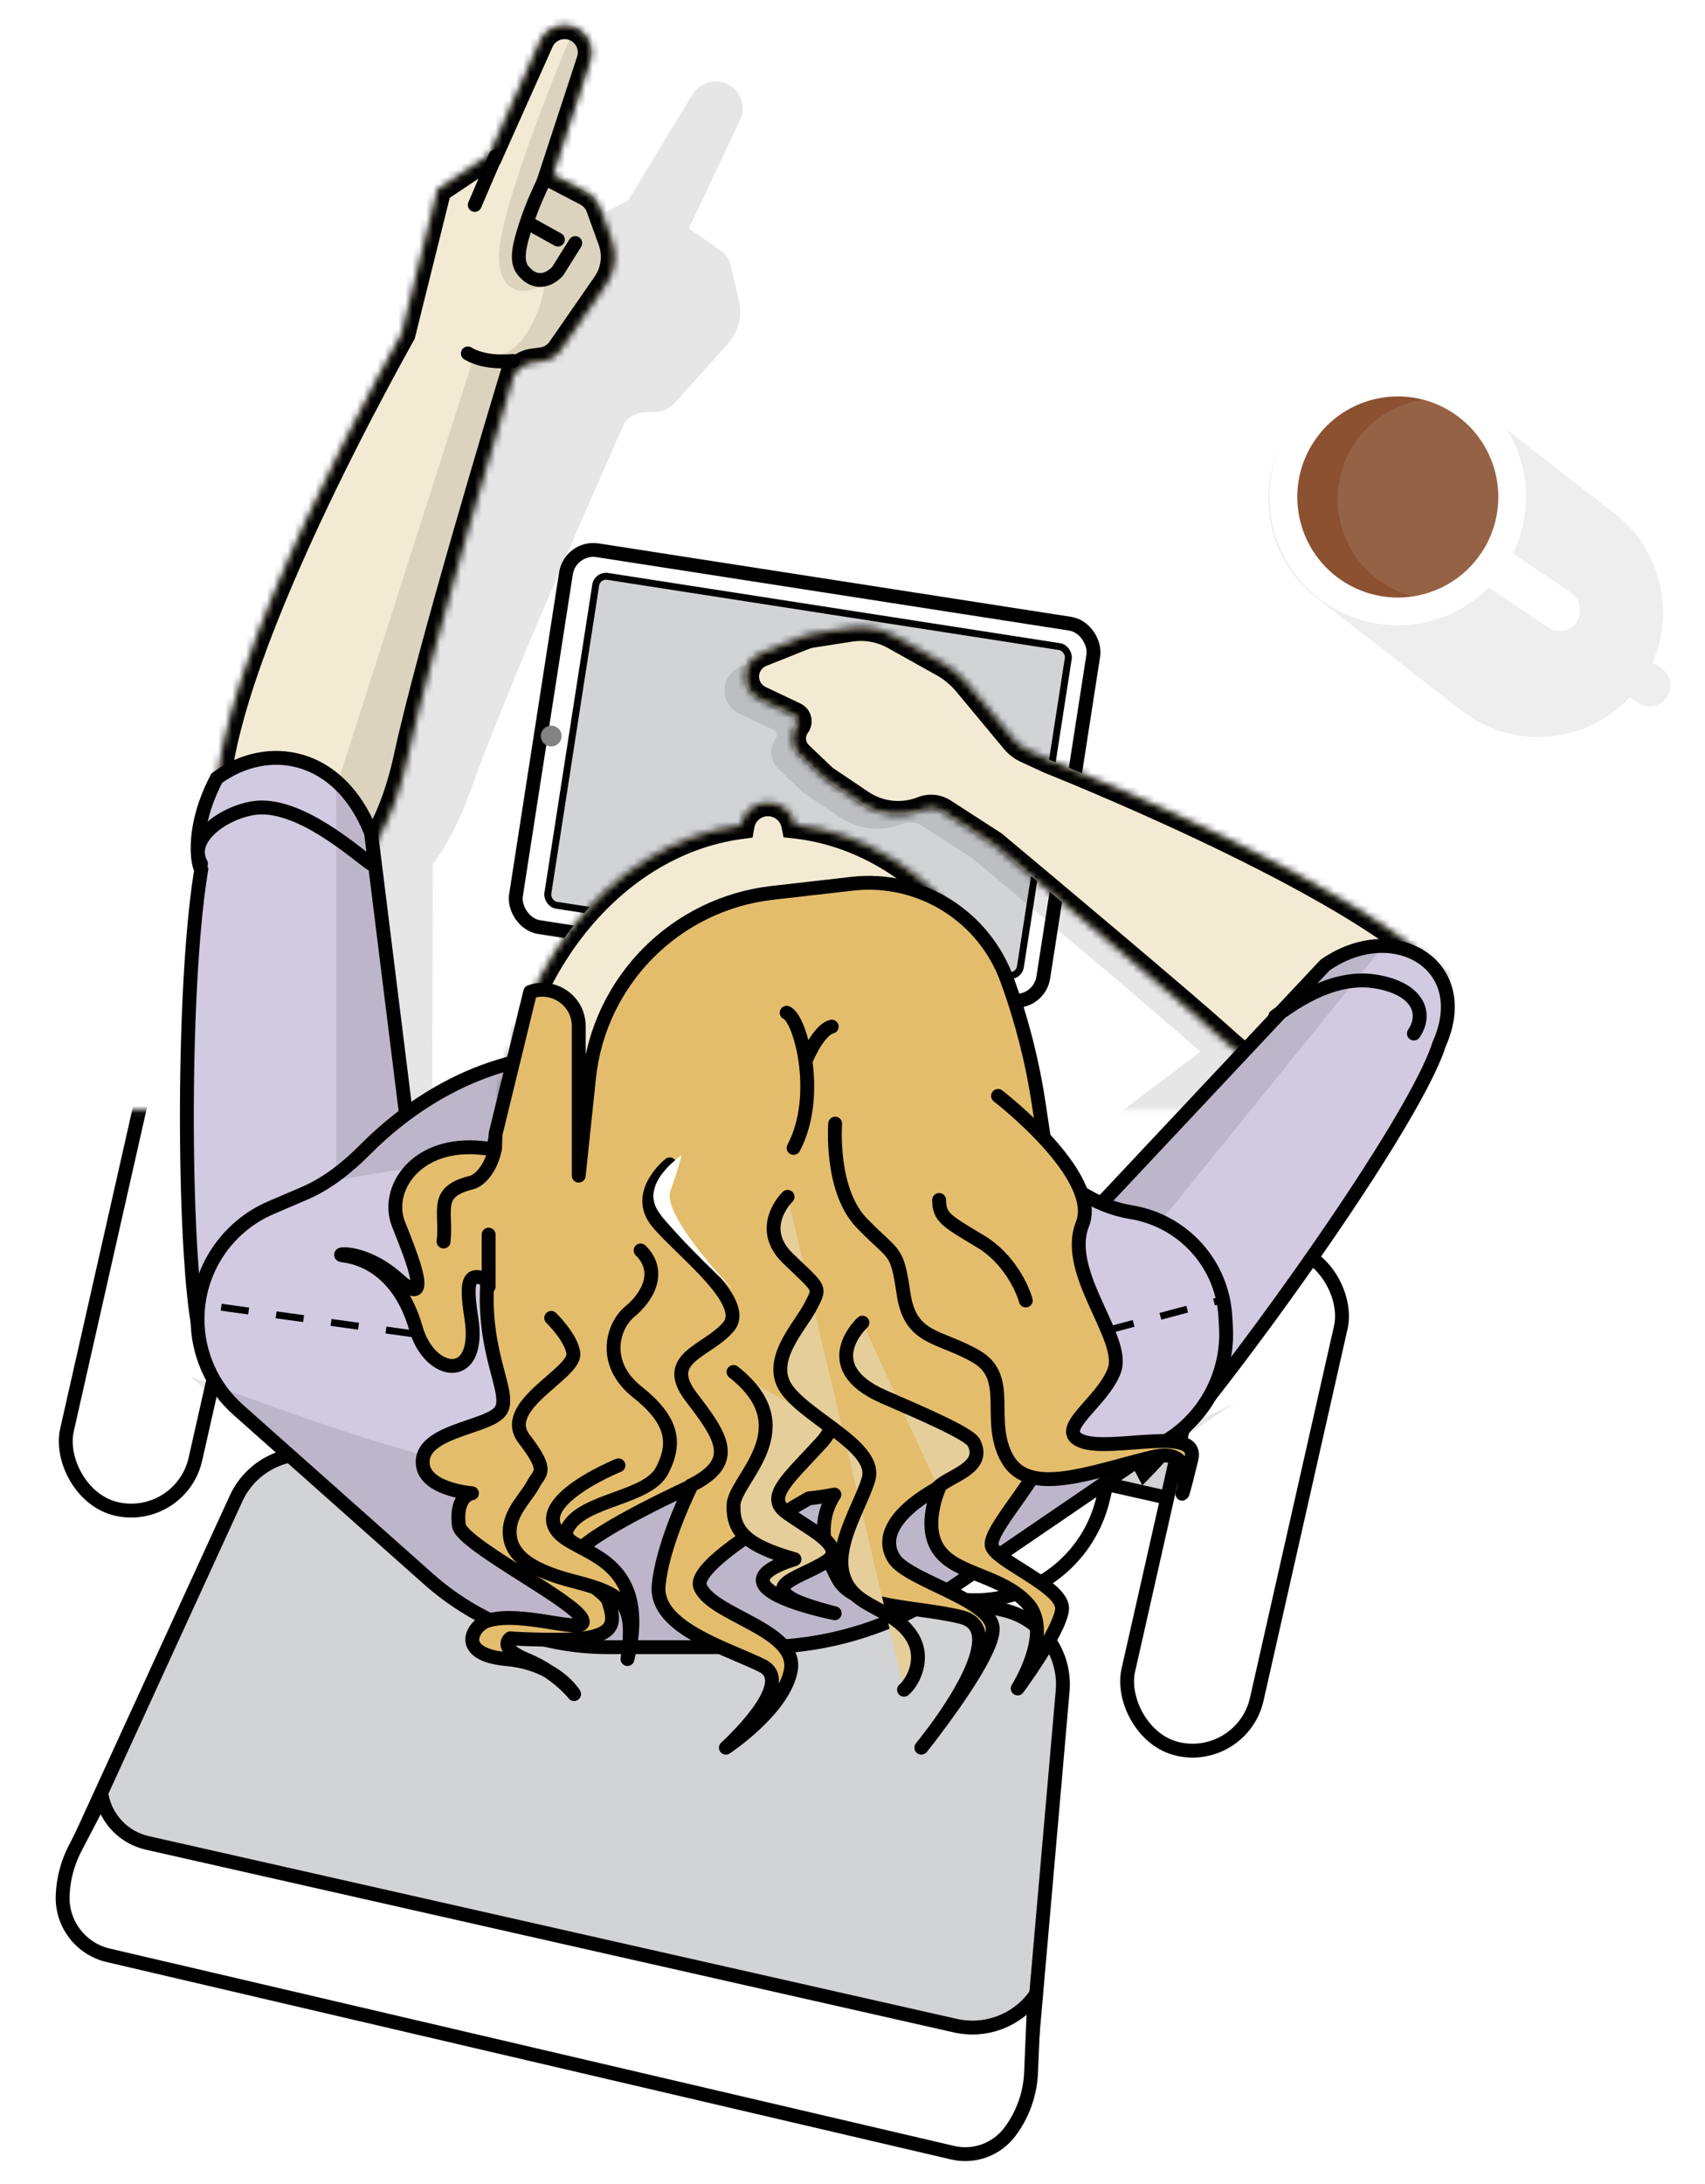 <svg width="246" height="315" viewBox="0 0 246 315" fill="none" xmlns="http://www.w3.org/2000/svg">
<g clip-path="url(#clip0)">
<mask id="mask0" mask-type="alpha" maskUnits="userSpaceOnUse" x="-48" y="160" width="323" height="155">
<rect width="323" height="154" transform="matrix(-1 -8.74228e-08 -8.74228e-08 1 275 160.057)" fill="#C4C4C4"/>
</mask>
<g mask="url(#mask0)">
<rect x="173.294" y="217.114" width="151" height="9" transform="rotate(-167.261 173.294 217.114)" fill="#D1D3D4" stroke="black" stroke-width="2"/>
<path d="M149.045 174.723L67.113 156.2C56.878 153.886 46.705 160.307 44.391 170.542L40.201 189.074C37.887 199.31 44.309 209.483 54.544 211.797L136.476 230.32C146.711 232.634 156.884 226.213 159.198 215.978L163.388 197.445C165.702 187.21 159.28 177.037 149.045 174.723Z" fill="white" stroke="black" stroke-width="2"/>
<path d="M153.32 243.886L148.837 295.174L10.325 267.891L34.058 216.119C36.226 211.391 41.41 208.827 46.483 209.974L144.787 232.199C150.154 233.412 153.799 238.404 153.32 243.886Z" fill="#D1D3D4" stroke="black" stroke-width="2"/>
<path d="M21.267 265.788L137.818 292.138C142.303 293.152 146.674 291.334 149.227 287.982L148.762 298.913C148.631 302.007 147.563 304.988 145.701 307.462C143.782 310.011 140.54 311.188 137.433 310.462L15.608 281.995C11.645 281.069 8.892 277.467 9.039 273.4C9.125 271 9.747 268.651 10.858 266.522L14.702 259.159C15.387 262.308 17.807 265.006 21.267 265.788Z" fill="white" stroke="black" stroke-width="2"/>
<rect x="179.231" y="254.339" width="19" height="74" rx="9.5" transform="rotate(-167.261 179.231 254.339)" fill="white" stroke="black" stroke-width="2"/>
<rect x="26.096" y="219.718" width="19" height="74" rx="9.5" transform="rotate(-167.261 26.096 219.718)" fill="white" stroke="black" stroke-width="2"/>
<path d="M119 165.057C119 179.416 107.359 191.057 93 191.057V191.057C78.641 191.057 67 179.416 67 165.057L67 109.057C67 94.697 78.641 83.057 93 83.057V83.057C107.359 83.057 119 94.697 119 109.057L119 165.057Z" stroke="black" stroke-miterlimit="10" stroke-dasharray="4 4"/>
</g>
<g filter="url(#filter0_d)">
<rect x="149.915" y="140.915" width="77" height="55" rx="4" transform="rotate(-171.17 149.915 140.915)" fill="white" stroke="black" stroke-width="2"/>
<rect x="146.994" y="136.919" width="69" height="48" rx="1.5" transform="rotate(-171.17 146.994 136.919)" fill="#D1D3D4" stroke="black"/>
<circle cx="79.531" cy="102.151" r="1.5" transform="rotate(-171.17 79.531 102.151)" fill="#828282"/>
</g>
<mask id="mask1" mask-type="alpha" maskUnits="userSpaceOnUse" x="18" y="-9" width="210" height="170">
<rect x="227.5" y="160.057" width="209" height="169" transform="rotate(-180 227.5 160.057)" fill="#C4C4C4"/>
</mask>
<g mask="url(#mask1)">
<path opacity="0.1" fill-rule="evenodd" clip-rule="evenodd" d="M198.564 159.828C192.325 171.8 153.908 208.725 144.64 214.607L133.794 181.327L173.187 151.698C166.923 146.078 146.889 129.296 140.332 123.814L133.073 119.124C132.199 118.56 131.107 118.453 130.141 118.837C127.181 120.014 123.832 119.654 121.19 117.875L116.081 114.434C115.941 114.339 115.809 114.234 115.687 114.117L112.312 110.9C111.099 109.743 110.938 107.864 111.937 106.518C112.249 106.098 112.099 105.498 111.627 105.274L106.608 102.889C104.293 101.789 103.795 98.713 105.644 96.938C105.984 96.611 106.385 96.352 106.824 96.177L112.984 93.723C113.331 93.584 113.693 93.485 114.063 93.428L119.651 92.555C121.861 92.209 124.123 92.615 126.076 93.707L133.124 97.65C134.409 98.368 135.551 99.318 136.493 100.45L143.375 108.725C143.852 109.298 144.451 109.758 145.128 110.07L148.487 111.616C154.84 114.164 194.105 130.234 205.484 142.702C204.967 145.249 203.494 149.153 201.023 152.564C201.026 154.803 200.276 157.278 198.564 159.828ZM40.74 112.035C46.098 93.168 67.041 63.571 74.854 52.943L82.599 32.944L90.598 28.942L99.914 13.62C101.113 11.648 103.751 11.138 105.598 12.523C107.085 13.637 107.581 15.644 106.786 17.323L99.386 32.94L103.877 36.051C104.701 36.622 105.281 37.482 105.501 38.46L106.613 43.394C107.111 45.606 106.507 47.923 104.992 49.61L97.36 58.109C96.599 58.956 95.512 59.439 94.373 59.436L93.235 59.433C92.039 59.43 90.924 59.96 90.172 60.847C88.606 64.356 73.314 98.681 68.038 113.65C66.45 118.157 64.539 121.818 62.44 124.629L62.334 176.207L26.912 192.795C25.609 181.895 33.318 128.445 38.647 116.042C39.154 114.374 39.87 113.05 40.74 112.035Z" fill="black"/>
</g>
<mask id="path-14-inside-1" fill="white">
<path fill-rule="evenodd" clip-rule="evenodd" d="M151.489 109.615C157.833 112.159 197.107 128.232 208.488 140.702C206.931 148.371 196.703 168.345 176.671 150.131C171.028 144.999 150.074 127.447 143.337 121.815L136.076 117.124C135.203 116.559 134.11 116.452 133.144 116.837C130.185 118.014 126.835 117.654 124.194 115.875L119.085 112.434C118.944 112.339 118.813 112.233 118.69 112.117L115.316 108.9C114.103 107.743 113.942 105.864 114.94 104.518C115.252 104.098 115.102 103.498 114.63 103.274L109.611 100.889C107.297 99.788 106.798 96.712 108.647 94.937C108.988 94.61 109.389 94.352 109.828 94.177L115.987 91.723C116.335 91.584 116.697 91.485 117.066 91.427L122.654 90.554C124.864 90.209 127.127 90.615 129.079 91.707L136.128 95.649C137.413 96.368 138.555 97.317 139.496 98.449L146.378 106.725C146.855 107.298 147.454 107.757 148.132 108.069L151.489 109.615Z"/>
</mask>
<path fill-rule="evenodd" clip-rule="evenodd" d="M151.489 109.615C157.833 112.159 197.107 128.232 208.488 140.702C206.931 148.371 196.703 168.345 176.671 150.131C171.028 144.999 150.074 127.447 143.337 121.815L136.076 117.124C135.203 116.559 134.11 116.452 133.144 116.837C130.185 118.014 126.835 117.654 124.194 115.875L119.085 112.434C118.944 112.339 118.813 112.233 118.69 112.117L115.316 108.9C114.103 107.743 113.942 105.864 114.94 104.518C115.252 104.098 115.102 103.498 114.63 103.274L109.611 100.889C107.297 99.788 106.798 96.712 108.647 94.937C108.988 94.61 109.389 94.352 109.828 94.177L115.987 91.723C116.335 91.584 116.697 91.485 117.066 91.427L122.654 90.554C124.864 90.209 127.127 90.615 129.079 91.707L136.128 95.649C137.413 96.368 138.555 97.317 139.496 98.449L146.378 106.725C146.855 107.298 147.454 107.757 148.132 108.069L151.489 109.615Z" fill="#F3EAD3"/>
<path d="M151.489 109.615L150.652 111.431L150.744 111.471L151.489 109.615ZM208.488 140.702L210.448 141.1L209.965 139.353L208.488 140.702ZM176.671 150.131L175.326 151.611L176.671 150.131ZM143.337 121.815L144.62 120.281L144.423 120.135L143.337 121.815ZM136.076 117.124L134.991 118.803L134.991 118.803L136.076 117.124ZM133.144 116.837L133.883 118.695L133.883 118.695L133.144 116.837ZM124.194 115.875L125.311 114.216L125.311 114.216L124.194 115.875ZM119.085 112.434L117.967 114.092L117.967 114.092L119.085 112.434ZM118.69 112.117L120.07 110.669L120.07 110.669L118.69 112.117ZM115.316 108.9L113.936 110.347L113.936 110.347L115.316 108.9ZM114.94 104.518L113.334 103.326L113.334 103.326L114.94 104.518ZM114.63 103.274L115.489 101.467L115.489 101.467L114.63 103.274ZM109.611 100.889L108.753 102.695L108.753 102.695L109.611 100.889ZM108.647 94.937L107.262 93.495L107.262 93.495L108.647 94.937ZM109.828 94.177L110.568 96.035L110.568 96.035L109.828 94.177ZM115.987 91.723L116.727 93.581L116.727 93.581L115.987 91.723ZM117.066 91.427L117.375 93.403L117.375 93.403L117.066 91.427ZM122.654 90.554L122.963 92.53L122.963 92.53L122.654 90.554ZM129.079 91.707L128.103 93.452L128.103 93.452L129.079 91.707ZM136.128 95.649L135.152 97.395L135.152 97.395L136.128 95.649ZM139.496 98.449L137.958 99.728L137.958 99.728L139.496 98.449ZM146.378 106.725L144.841 108.003L144.841 108.003L146.378 106.725ZM148.132 108.069L148.968 106.253L148.968 106.253L148.132 108.069ZM150.744 111.471C153.897 112.735 165.25 117.369 177.22 123.232C183.206 126.165 189.319 129.391 194.627 132.646C199.969 135.922 204.361 139.147 207.011 142.05L209.965 139.353C206.925 136.022 202.139 132.561 196.718 129.237C191.263 125.891 185.028 122.603 178.98 119.64C166.881 113.714 155.425 109.038 152.233 107.758L150.744 111.471ZM206.528 140.304C206.182 142.007 205.327 144.499 203.931 146.996C202.534 149.495 200.666 151.873 198.362 153.484C196.099 155.066 193.402 155.926 190.171 155.442C186.888 154.951 182.843 153.039 178.017 148.651L175.326 151.611C180.516 156.329 185.261 158.752 189.579 159.398C193.948 160.052 197.661 158.855 200.654 156.762C203.605 154.698 205.838 151.782 207.422 148.948C209.008 146.112 210.015 143.231 210.448 141.1L206.528 140.304ZM178.017 148.651C172.333 143.483 151.334 125.894 144.62 120.281L142.054 123.35C148.814 129.001 169.722 146.515 175.326 151.611L178.017 148.651ZM144.423 120.135L137.162 115.444L134.991 118.803L142.252 123.495L144.423 120.135ZM137.162 115.444C135.745 114.528 133.972 114.355 132.405 114.979L133.883 118.695C134.248 118.55 134.661 118.59 134.991 118.803L137.162 115.444ZM132.405 114.979C130.059 115.912 127.405 115.626 125.311 114.216L123.076 117.534C126.266 119.682 130.31 120.117 133.883 118.695L132.405 114.979ZM125.311 114.216L120.202 110.775L117.967 114.092L123.076 117.534L125.311 114.216ZM120.202 110.775C120.155 110.743 120.111 110.708 120.07 110.669L117.31 113.564C117.514 113.759 117.734 113.935 117.967 114.092L120.202 110.775ZM120.07 110.669L116.696 107.452L113.936 110.347L117.31 113.564L120.07 110.669ZM116.696 107.452C116.213 106.992 116.149 106.245 116.547 105.71L113.334 103.326C111.734 105.483 111.992 108.494 113.936 110.347L116.696 107.452ZM116.547 105.71C117.609 104.278 117.099 102.233 115.489 101.467L113.772 105.08C113.106 104.764 112.895 103.918 113.334 103.326L116.547 105.71ZM115.489 101.467L110.47 99.082L108.753 102.695L113.772 105.08L115.489 101.467ZM110.47 99.082C109.419 98.583 109.193 97.186 110.032 96.38L107.262 93.495C104.404 96.238 105.174 100.994 108.753 102.695L110.47 99.082ZM110.032 96.38C110.187 96.232 110.369 96.115 110.568 96.035L109.087 92.319C108.409 92.59 107.789 92.989 107.262 93.495L110.032 96.38ZM110.568 96.035L116.727 93.581L115.247 89.865L109.087 92.319L110.568 96.035ZM116.727 93.581C116.936 93.497 117.153 93.438 117.375 93.403L116.757 89.451C116.24 89.532 115.733 89.671 115.247 89.865L116.727 93.581ZM117.375 93.403L122.963 92.53L122.345 88.578L116.757 89.451L117.375 93.403ZM122.963 92.53C124.731 92.254 126.541 92.579 128.103 93.452L130.056 89.961C127.713 88.651 124.998 88.164 122.345 88.578L122.963 92.53ZM128.103 93.452L135.152 97.395L137.104 93.904L130.056 89.961L128.103 93.452ZM135.152 97.395C136.222 97.994 137.174 98.785 137.958 99.728L141.034 97.171C139.936 95.85 138.603 94.743 137.104 93.904L135.152 97.395ZM137.958 99.728L144.841 108.003L147.916 105.446L141.034 97.171L137.958 99.728ZM144.841 108.003C145.508 108.806 146.347 109.449 147.295 109.886L148.968 106.253C148.562 106.066 148.202 105.79 147.916 105.446L144.841 108.003ZM147.295 109.886L150.652 111.431L152.325 107.798L148.968 106.253L147.295 109.886Z" fill="#010101" mask="url(#path-14-inside-1)"/>
<path d="M207.648 150.586L207.625 150.636L207.609 150.689C206.626 153.774 203.949 158.776 200.287 164.733C196.643 170.659 192.076 177.446 187.379 184.07C182.683 190.692 177.862 197.142 173.712 202.392C170.143 206.908 167.102 210.494 165.071 212.551L149.645 183.423L191.183 139.185C196.284 135.653 201.686 135.785 205.119 138.05C206.845 139.187 208.101 140.874 208.625 142.971C209.149 145.071 208.955 147.651 207.648 150.586Z" fill="#D1CAE0" stroke="#010101" stroke-width="2"/>
<path d="M184 146.557C186 145.223 192 140.473 198.5 141.557C204.5 142.557 206 146.057 204 149.057" stroke="black" stroke-width="2" stroke-linecap="round"/>
<path opacity="0.1" fill-rule="evenodd" clip-rule="evenodd" d="M148.427 183.26L153.669 193.159L200.389 135.464C197.304 135.227 193.824 136.112 190.525 138.424L148.427 183.26Z" fill="black"/>
<mask id="path-19-inside-2" fill="white">
<path fill-rule="evenodd" clip-rule="evenodd" d="M74.146 54.034C74.781 53.059 75.82 52.393 77.008 52.246L78.137 52.107C79.268 51.967 80.285 51.352 80.934 50.416L87.441 41.027C88.733 39.164 89.042 36.79 88.27 34.657L86.549 29.901C86.207 28.958 85.525 28.178 84.635 27.715L79.79 25.192L85.174 8.771C85.753 7.005 85.009 5.076 83.394 4.157C81.388 3.015 78.835 3.85 77.892 5.957L70.57 22.327L63.135 27.3L57.959 48.111C49.812 62.735 24.51 110.326 32.687 123.287C42.141 134.639 54.444 129.343 58.805 109.194C62.162 93.683 73.03 57.715 74.146 54.034Z"/>
</mask>
<path fill-rule="evenodd" clip-rule="evenodd" d="M74.146 54.034C74.781 53.059 75.82 52.393 77.008 52.246L78.137 52.107C79.268 51.967 80.285 51.352 80.934 50.416L87.441 41.027C88.733 39.164 89.042 36.79 88.27 34.657L86.549 29.901C86.207 28.958 85.525 28.178 84.635 27.715L79.79 25.192L85.174 8.771C85.753 7.005 85.009 5.076 83.394 4.157C81.388 3.015 78.835 3.85 77.892 5.957L70.57 22.327L63.135 27.3L57.959 48.111C49.812 62.735 24.51 110.326 32.687 123.287C42.141 134.639 54.444 129.343 58.805 109.194C62.162 93.683 73.03 57.715 74.146 54.034Z" fill="#F3EAD3"/>
<path d="M74.146 54.034L72.47 52.943L72.315 53.181L72.232 53.454L74.146 54.034ZM77.008 52.246L76.763 50.262L76.763 50.262L77.008 52.246ZM78.137 52.107L78.382 54.092L78.382 54.092L78.137 52.107ZM80.934 50.416L79.29 49.276L79.29 49.276L80.934 50.416ZM87.441 41.027L89.085 42.166L89.085 42.166L87.441 41.027ZM88.27 34.657L86.389 35.338L86.389 35.338L88.27 34.657ZM86.549 29.901L88.429 29.221L88.429 29.221L86.549 29.901ZM84.635 27.715L85.559 25.941L85.559 25.941L84.635 27.715ZM79.79 25.192L77.89 24.569L77.361 26.181L78.866 26.965L79.79 25.192ZM85.174 8.771L87.074 9.394L87.074 9.394L85.174 8.771ZM83.394 4.157L82.404 5.895L82.404 5.895L83.394 4.157ZM77.892 5.957L76.067 5.14L76.067 5.14L77.892 5.957ZM70.57 22.327L71.682 23.989L72.16 23.669L72.395 23.143L70.57 22.327ZM63.135 27.3L62.023 25.637L61.381 26.067L61.194 26.817L63.135 27.3ZM57.959 48.111L59.706 49.084L59.835 48.852L59.9 48.593L57.959 48.111ZM32.687 123.287L30.995 124.354L31.066 124.466L31.15 124.567L32.687 123.287ZM58.805 109.194L56.85 108.771L58.805 109.194ZM75.822 55.125C76.14 54.637 76.66 54.305 77.253 54.231L76.763 50.262C74.981 50.482 73.421 51.481 72.47 52.943L75.822 55.125ZM77.253 54.231L78.382 54.092L77.892 50.122L76.763 50.262L77.253 54.231ZM78.382 54.092C80.078 53.882 81.605 52.959 82.578 51.555L79.29 49.276C78.966 49.745 78.457 50.052 77.892 50.122L78.382 54.092ZM82.578 51.555L89.085 42.166L85.797 39.888L79.29 49.276L82.578 51.555ZM89.085 42.166C90.746 39.77 91.143 36.718 90.151 33.977L86.389 35.338C86.941 36.861 86.72 38.557 85.797 39.888L89.085 42.166ZM90.151 33.977L88.429 29.221L84.668 30.582L86.389 35.338L90.151 33.977ZM88.429 29.221C87.917 27.806 86.893 26.636 85.559 25.941L83.711 29.489C84.156 29.72 84.497 30.11 84.668 30.582L88.429 29.221ZM85.559 25.941L80.714 23.418L78.866 26.965L83.711 29.489L85.559 25.941ZM81.691 25.815L87.074 9.394L83.273 8.148L77.89 24.569L81.691 25.815ZM87.074 9.394C87.95 6.725 86.824 3.808 84.383 2.419L82.404 5.895C83.193 6.344 83.556 7.285 83.273 8.148L87.074 9.394ZM84.383 2.419C81.351 0.692 77.491 1.956 76.067 5.14L79.718 6.774C80.178 5.745 81.425 5.337 82.404 5.895L84.383 2.419ZM76.067 5.14L68.744 21.51L72.395 23.143L79.718 6.774L76.067 5.14ZM69.458 20.665L62.023 25.637L64.247 28.962L71.682 23.989L69.458 20.665ZM61.194 26.817L56.018 47.628L59.9 48.593L65.076 27.783L61.194 26.817ZM56.211 47.137C52.126 54.471 43.719 70.105 37.352 85.561C34.172 93.281 31.468 101.033 30.082 107.723C29.389 111.069 29.011 114.214 29.092 116.993C29.172 119.755 29.71 122.316 30.995 124.354L34.378 122.22C33.62 121.017 33.159 119.256 33.09 116.877C33.021 114.516 33.342 111.703 33.999 108.535C35.311 102.199 37.909 94.71 41.05 87.084C47.327 71.848 55.644 56.375 59.706 49.084L56.211 47.137ZM31.15 124.567C33.69 127.617 36.539 129.691 39.555 130.619C42.608 131.558 45.702 131.28 48.557 129.839C54.159 127.011 58.53 119.919 60.759 109.617L56.85 108.771C54.718 118.618 50.757 124.248 46.755 126.268C44.808 127.25 42.781 127.426 40.731 126.796C38.645 126.154 36.411 124.633 34.224 122.007L31.15 124.567ZM60.759 109.617C64.095 94.206 74.933 58.333 76.06 54.614L72.232 53.454C71.127 57.098 60.229 93.161 56.85 108.771L60.759 109.617Z" fill="#010101" mask="url(#path-19-inside-2)"/>
<path opacity="0.1" fill-rule="evenodd" clip-rule="evenodd" d="M48.001 127.872C52.657 125.322 56.676 119.027 58.804 109.194C62.161 93.683 73.03 57.715 74.146 54.034C74.78 53.059 75.82 52.393 77.007 52.247L78.137 52.107C79.267 51.967 80.285 51.352 80.934 50.416L87.441 41.027C88.732 39.164 89.041 36.79 88.27 34.658L86.548 29.901C86.207 28.959 85.524 28.178 84.635 27.715L79.79 25.192L85.15 8.842C85.743 7.035 84.981 5.061 83.328 4.12L82.909 3.881C79.106 12.773 71.6 31.956 72 37.556C72.4 43.157 76.5 42.223 78.5 41.056C78.5 42.056 78 44.856 76 48.056C74 51.257 71.546 51.39 70.569 51.056L70.215 51.855L68.501 51.056L49.001 112.057L48.001 127.872Z" fill="black"/>
<path d="M74 52.056C72.167 52.223 69.5 52.172 67.5 50.972M78.5 26.056C77.747 27.563 76.753 29.789 76 32.056M71.5 22.556L68.5 29.556M76 32.056C74.921 35.308 74.322 37.642 75.5 39.056C77.5 41.456 79.667 40.056 80.5 39.056L83 35.056M76 32.056L80.5 34.556" stroke="black" stroke-width="2" stroke-linecap="round"/>
<path d="M28.894 125.109L29.038 125.397L28.986 125.715C27.546 134.648 26.923 148.996 26.965 162.349C26.986 169.018 27.174 175.419 27.505 180.75C27.78 185.178 28.153 188.819 28.6 191.256L59.914 171.466L53.536 120.123C51.231 114.281 47.462 110.994 43.43 109.812C39.424 108.637 35.017 109.496 31.278 112.225C29.422 115.768 28.733 118.812 28.559 121.07C28.47 122.222 28.516 123.169 28.608 123.871C28.704 124.601 28.842 125.005 28.894 125.109Z" fill="#D1CAE0" stroke="#010101" stroke-width="2"/>
<path d="M53.499 124.557C51.499 123.223 42.998 115.473 36.499 116.557C31.999 117.307 26.999 121.057 29 124.557" stroke="black" stroke-width="2" stroke-linecap="round"/>
<path opacity="0.1" fill-rule="evenodd" clip-rule="evenodd" d="M60.985 171.973L48.5 179.864L48.5 111.675C51.055 113.781 53.236 116.594 54.513 119.876L60.985 171.973Z" fill="black"/>
<path d="M100.09 161.685L101.866 162.53C101.878 162.536 101.877 162.536 101.877 162.536L101.878 162.536L101.878 162.535L101.886 162.521C101.894 162.507 101.909 162.482 101.929 162.448C101.97 162.379 102.036 162.274 102.127 162.136C102.309 161.861 102.594 161.459 102.993 160.971C103.791 159.996 105.043 158.682 106.841 157.363C110.426 154.734 116.22 152.057 125 152.057C135.951 152.057 144.908 160.404 150.083 166.703C153.403 170.745 157.93 173.965 163.228 174.828C170.719 176.047 176.359 182.305 176.796 189.882L176.881 191.359C177.246 197.682 174.269 203.733 169.037 207.302L137.184 229.034C129.045 234.586 119.421 237.557 109.569 237.557L87.708 237.557C78.156 237.557 68.937 234.051 61.798 227.706L34.372 203.327C30.637 200.007 28.5 195.249 28.5 190.252C28.5 183.253 32.67 176.929 39.103 174.172L43.91 172.112C47.339 170.642 50.242 168.257 52.785 165.698C57.982 160.469 68.657 152.057 83.5 152.057C94.406 152.057 98.295 154.792 99.639 157.065C100.321 158.219 100.429 159.375 100.362 160.262C100.329 160.706 100.251 161.074 100.184 161.327C100.151 161.453 100.12 161.549 100.099 161.609C100.089 161.639 100.081 161.661 100.076 161.672L100.074 161.678L100.074 161.679C100.074 161.679 100.074 161.679 100.09 161.685Z" fill="#D1CAE0" stroke="#010101" stroke-width="2"/>
<g opacity="0.1">
<path fill-rule="evenodd" clip-rule="evenodd" d="M87.708 238.557L109.569 238.557C119.622 238.557 129.442 235.526 137.747 229.86L178.5 202.057C169.833 207.557 133 218.157 101 216.557C69 214.957 42.5 203.89 27.5 198.557L61.133 228.453C68.456 234.961 77.911 238.557 87.708 238.557ZM43.516 171.192V171.192C46.774 169.796 49.577 167.507 52.076 164.993V164.993C49.575 167.509 46.777 169.795 43.516 171.192ZM150.856 166.069C153.839 169.7 155.5 172.557 155.5 172.557L163.38 173.839C158.389 173.024 154.066 169.976 150.856 166.069Z" fill="black"/>
<path d="M101 162.057C101 162.057 105.5 151.057 83.5 151.057C68.269 151.057 57.352 159.684 52.076 164.993V164.993C49.577 167.507 46.774 169.796 43.516 171.192V171.192C73.178 165.314 137.1 157.357 155.5 172.557C155.5 172.557 153.839 169.7 150.856 166.069C145.656 159.739 136.439 151.057 125 151.057C107 151.057 101 162.057 101 162.057Z" fill="black"/>
</g>
<path d="M136.5 198.057L176 187.557" stroke="black" stroke-miterlimit="10" stroke-dasharray="4 4"/>
<path d="M75.5 194.557L28.5 188.057" stroke="black" stroke-miterlimit="10" stroke-dasharray="4 4"/>
<mask id="path-30-inside-3" fill="white">
<path fill-rule="evenodd" clip-rule="evenodd" d="M106.864 119.01C87.604 121.559 72.33 141.202 71.809 165.386C71.244 191.614 88.243 213.251 109.777 213.715C131.311 214.179 149.226 193.294 149.791 167.067C150.33 142.029 134.864 121.174 114.725 118.93C114.366 117.131 112.798 115.758 110.888 115.717C108.891 115.674 107.204 117.103 106.864 119.01Z"/>
</mask>
<path fill-rule="evenodd" clip-rule="evenodd" d="M106.864 119.01C87.604 121.559 72.33 141.202 71.809 165.386C71.244 191.614 88.243 213.251 109.777 213.715C131.311 214.179 149.226 193.294 149.791 167.067C150.33 142.029 134.864 121.174 114.725 118.93C114.366 117.131 112.798 115.758 110.888 115.717C108.891 115.674 107.204 117.103 106.864 119.01Z" fill="#F3EAD3"/>
<path d="M106.864 119.01L107.127 120.993L108.577 120.801L108.833 119.36L106.864 119.01ZM114.725 118.93L112.763 119.321L113.049 120.756L114.503 120.918L114.725 118.93ZM73.808 165.429C74.315 141.941 89.107 123.378 107.127 120.993L106.602 117.027C86.101 119.741 70.346 140.462 69.809 165.343L73.808 165.429ZM109.82 211.716C89.741 211.283 73.259 190.939 73.808 165.429L69.809 165.343C69.229 192.288 86.745 215.22 109.734 215.715L109.82 211.716ZM147.791 167.024C147.242 192.534 129.899 212.149 109.82 211.716L109.734 215.715C132.723 216.21 151.21 194.055 151.79 167.11L147.791 167.024ZM114.503 120.918C133.316 123.014 148.316 142.692 147.791 167.024L151.79 167.11C152.345 141.366 136.411 119.334 114.946 116.942L114.503 120.918ZM110.845 117.716C111.797 117.737 112.584 118.422 112.763 119.321L116.686 118.539C116.148 115.84 113.798 113.779 110.931 113.717L110.845 117.716ZM108.833 119.36C109.003 118.408 109.848 117.695 110.845 117.716L110.931 113.717C107.933 113.653 105.404 115.797 104.895 118.66L108.833 119.36Z" fill="black" mask="url(#path-30-inside-3)"/>
<path fill-rule="evenodd" clip-rule="evenodd" d="M83.501 169.557L83.501 147.99C83.501 144.367 79.912 141.838 76.501 143.057L71.501 163.557L71.421 165.692C70.852 165.676 70.214 165.632 69.501 165.557C60.001 164.557 55.502 171.557 57.501 176.557L57.507 176.573C59.506 181.573 62.496 189.052 57.501 184.557C52.5 180.057 48.011 180.875 49.5 181.057C53.605 181.557 58 184.557 60 191.557C62 198.557 69.502 199.557 68.001 190.057C67.033 183.931 67.936 183.626 70.309 184.585C70.271 185.248 70.244 185.907 70.231 186.557C70.128 191.547 71.122 195.32 71.859 198.115C72.558 200.769 73.025 202.541 72.1 203.635C71.37 204.497 69.621 205.093 67.722 205.74C64.677 206.777 61.246 207.945 61 210.557C60.6 214.797 68.1 215.359 68.1 215.359C68.1 215.359 65.7 215.608 66.2 219.973C66.361 221.413 71.025 224.37 75.545 227.235C79.445 229.707 83.236 232.11 83.931 233.41C84.681 234.814 82.528 234.47 79.551 233.994C76.577 233.519 72.779 232.912 70.231 233.784C68.131 234.533 65.831 238.586 73.031 239.272C75.638 239.498 77.642 240.223 79.138 241.055C81.51 242.644 82.831 244.324 82.831 244.324C82.831 244.324 81.773 242.522 79.138 241.055C78.246 240.458 77.206 239.874 76.031 239.397C71.731 237.651 73.631 236.279 73.631 236.279C73.631 236.279 76.731 236.528 81.331 236.466C89.412 236.342 88.634 233.734 87.836 231.059L87.831 231.041C87.671 230.394 86.813 229.709 85.851 228.94C84.399 227.78 82.71 226.43 82.831 224.742C83.008 222.247 96.226 215.958 99.159 214.592C99.288 214.63 99.417 214.668 99.546 214.705C98.742 216.378 95.554 223.276 95.031 228.608C94.543 233.577 101.258 236.443 106.581 238.715C107.807 239.238 108.958 239.729 109.931 240.208C115.131 242.702 104.731 252.056 104.731 252.056C104.731 252.056 113.231 246.444 114.131 240.707C114.595 237.376 110.679 235.307 106.979 233.351C104.305 231.938 101.744 230.585 101.031 228.858C99.951 226.203 109.567 220.151 116.724 216.089C117.959 215.967 119.18 215.786 120.384 215.548C118.732 218.073 117.79 222.053 120.931 227.735C122.616 230.758 127.509 231.442 132.524 232.143C134.649 232.44 136.796 232.741 138.731 233.223C144.861 234.781 138.39 244.768 134.88 249.533C133.729 251.061 132.931 252.056 132.931 252.056C132.931 252.056 133.753 251.064 134.88 249.533C137.907 245.518 143.375 237.826 143.231 234.845C143.117 232.465 139.112 230.551 135.334 228.745C132.477 227.38 129.749 226.076 128.931 224.68C125.731 219.317 135.531 214.515 135.531 214.515C135.531 214.515 132.931 220.127 135.531 223.62C136.759 225.335 139 226.238 141.39 227.2C143.865 228.197 146.499 229.258 148.331 231.352C151.931 235.531 146.831 243.513 146.831 243.513C146.831 243.513 152.831 235.406 153.231 232.163C153.465 230.263 150.265 228.255 147.394 226.454C145.366 225.182 143.503 224.013 143.131 223.058C142.707 221.972 144.477 219.476 146.491 216.638C148.754 213.446 151.325 209.822 151.431 207.281C151.579 203.73 151.508 188.354 151.461 180.585C151.928 176.564 151.864 172.483 151.259 168.448L149.89 159.318C148.966 153.159 147.424 147.11 145.286 141.261C141.92 132.049 132.681 126.342 122.936 127.456L111.413 128.773C97.442 130.37 86.455 141.457 84.985 155.442L83.501 169.557Z" fill="#E4BD6C"/>
<path d="M83.501 147.99L84.501 147.99L84.501 147.99L83.501 147.99ZM83.501 169.557L82.501 169.557C82.501 170.089 82.917 170.527 83.448 170.555C83.98 170.583 84.439 170.19 84.495 169.661L83.501 169.557ZM76.501 143.057L76.164 142.115C75.847 142.228 75.609 142.493 75.529 142.82L76.501 143.057ZM71.501 163.557L70.529 163.32C70.513 163.385 70.504 163.452 70.501 163.519L71.501 163.557ZM71.421 165.692L71.392 166.692C71.941 166.708 72.4 166.278 72.42 165.73L71.421 165.692ZM69.501 165.557L69.396 166.551L69.396 166.551L69.501 165.557ZM57.501 176.557L56.572 176.928L56.572 176.928L57.501 176.557ZM57.507 176.573L58.436 176.201L58.436 176.201L57.507 176.573ZM57.501 184.557L58.17 183.813L58.17 183.813L57.501 184.557ZM49.5 181.057L49.621 180.064L49.621 180.064L49.5 181.057ZM60 191.557L60.961 191.282L60.961 191.282L60 191.557ZM68.001 190.057L68.989 189.901L68.989 189.901L68.001 190.057ZM70.309 184.585L71.307 184.642C71.332 184.214 71.081 183.818 70.684 183.658L70.309 184.585ZM70.231 186.557L71.231 186.577L71.231 186.577L70.231 186.557ZM71.859 198.115L72.826 197.861L72.826 197.861L71.859 198.115ZM72.1 203.635L71.336 202.989L71.336 202.989L72.1 203.635ZM67.722 205.74L68.044 206.686L68.044 206.686L67.722 205.74ZM61 210.557L60.004 210.463L60.004 210.463L61 210.557ZM68.1 215.359L68.203 216.353C68.718 216.3 69.107 215.862 69.1 215.344C69.092 214.826 68.691 214.4 68.174 214.361L68.1 215.359ZM66.2 219.973L67.194 219.862L67.193 219.859L66.2 219.973ZM75.545 227.235L75.009 228.079L75.009 228.079L75.545 227.235ZM83.931 233.41L84.813 232.939L84.813 232.939L83.931 233.41ZM79.551 233.994L79.709 233.007L79.709 233.007L79.551 233.994ZM70.231 233.784L69.907 232.838L69.895 232.842L70.231 233.784ZM73.031 239.272L72.936 240.268L72.944 240.269L73.031 239.272ZM82.831 244.324L82.044 244.942C82.37 245.355 82.96 245.446 83.394 245.15C83.829 244.853 83.959 244.271 83.693 243.817L82.831 244.324ZM76.031 239.397L75.654 240.324L75.654 240.324L76.031 239.397ZM73.631 236.279L73.711 235.282C73.474 235.263 73.238 235.329 73.045 235.468L73.631 236.279ZM81.331 236.466L81.344 237.466L81.346 237.466L81.331 236.466ZM87.836 231.059L86.878 231.345L86.878 231.345L87.836 231.059ZM87.831 231.041L86.86 231.28C86.864 231.296 86.868 231.311 86.872 231.326L87.831 231.041ZM85.851 228.94L86.476 228.159L86.475 228.159L85.851 228.94ZM82.831 224.742L83.828 224.813L83.828 224.813L82.831 224.742ZM99.159 214.592L99.444 213.633C99.21 213.564 98.958 213.582 98.737 213.685L99.159 214.592ZM99.546 214.705L100.448 215.138C100.575 214.873 100.58 214.564 100.459 214.295C100.338 214.027 100.105 213.825 99.822 213.744L99.546 214.705ZM95.031 228.608L94.036 228.511L94.036 228.511L95.031 228.608ZM106.581 238.715L106.189 239.635L106.189 239.635L106.581 238.715ZM109.931 240.208L109.49 241.105L109.498 241.109L109.931 240.208ZM104.731 252.056L104.062 251.313C103.673 251.663 103.619 252.254 103.94 252.668C104.26 253.082 104.845 253.179 105.282 252.891L104.731 252.056ZM114.131 240.707L115.119 240.862C115.12 240.856 115.12 240.85 115.121 240.845L114.131 240.707ZM106.979 233.351L106.512 234.235L106.512 234.235L106.979 233.351ZM101.031 228.858L100.104 229.235L100.107 229.24L101.031 228.858ZM116.724 216.089L116.626 215.094C116.487 215.108 116.352 215.151 116.23 215.22L116.724 216.089ZM120.384 215.548L121.221 216.096C121.441 215.759 121.438 215.323 121.213 214.989C120.988 214.655 120.585 214.489 120.19 214.567L120.384 215.548ZM120.931 227.735L120.056 228.219L120.057 228.222L120.931 227.735ZM132.524 232.143L132.662 231.153L132.662 231.153L132.524 232.143ZM138.731 233.223L138.977 232.254L138.973 232.253L138.731 233.223ZM132.931 252.056L132.15 251.431C131.807 251.859 131.873 252.485 132.299 252.832C132.724 253.178 133.35 253.117 133.701 252.694L132.931 252.056ZM143.231 234.845L142.232 234.892L142.232 234.893L143.231 234.845ZM135.334 228.745L134.903 229.648L134.903 229.648L135.334 228.745ZM128.931 224.68L129.793 224.174L129.789 224.167L128.931 224.68ZM135.531 214.515L136.438 214.935C136.616 214.551 136.533 214.096 136.23 213.8C135.927 213.504 135.471 213.43 135.091 213.617L135.531 214.515ZM135.531 223.62L136.344 223.037C136.34 223.032 136.336 223.027 136.333 223.022L135.531 223.62ZM141.39 227.2L141.016 228.128L141.016 228.128L141.39 227.2ZM148.331 231.352L149.088 230.7L149.083 230.694L148.331 231.352ZM146.831 243.513L145.988 242.974C145.698 243.429 145.82 244.031 146.264 244.337C146.708 244.642 147.314 244.541 147.634 244.108L146.831 243.513ZM153.231 232.163L152.238 232.041L152.238 232.041L153.231 232.163ZM147.394 226.454L147.925 225.607L147.925 225.607L147.394 226.454ZM143.131 223.058L142.199 223.422L142.199 223.422L143.131 223.058ZM146.491 216.638L145.675 216.059L145.675 216.059L146.491 216.638ZM151.431 207.281L150.431 207.239L150.431 207.239L151.431 207.281ZM151.461 180.585L150.467 180.47C150.463 180.51 150.46 180.551 150.461 180.591L151.461 180.585ZM151.259 168.448L152.248 168.3L152.248 168.3L151.259 168.448ZM149.89 159.318L148.901 159.466L148.901 159.466L149.89 159.318ZM145.286 141.261L144.347 141.604L144.347 141.604L145.286 141.261ZM122.936 127.456L122.822 126.462L122.822 126.462L122.936 127.456ZM111.413 128.773L111.3 127.779L111.3 127.779L111.413 128.773ZM84.985 155.442L83.99 155.337L83.99 155.337L84.985 155.442ZM82.501 147.99L82.501 169.557L84.501 169.557L84.501 147.99L82.501 147.99ZM76.837 143.998C79.597 143.013 82.501 145.059 82.501 147.99L84.501 147.99C84.501 143.676 80.227 140.664 76.164 142.115L76.837 143.998ZM72.472 163.794L77.472 143.294L75.529 142.82L70.529 163.32L72.472 163.794ZM72.42 165.73L72.5 163.594L70.501 163.519L70.421 165.655L72.42 165.73ZM69.396 166.551C70.13 166.628 70.793 166.675 71.392 166.692L71.45 164.693C70.91 164.677 70.298 164.635 69.605 164.562L69.396 166.551ZM58.429 176.185C57.59 174.087 58.089 171.486 59.926 169.482C61.744 167.499 64.914 166.079 69.396 166.551L69.605 164.562C64.587 164.034 60.758 165.614 58.451 168.131C56.163 170.627 55.412 174.027 56.572 176.928L58.429 176.185ZM58.436 176.201L58.429 176.185L56.572 176.928L56.578 176.944L58.436 176.201ZM56.832 185.3C57.479 185.882 58.044 186.315 58.535 186.585C58.966 186.823 59.605 187.085 60.243 186.845C60.983 186.566 61.173 185.853 61.219 185.433C61.269 184.977 61.208 184.451 61.109 183.936C60.713 181.886 59.418 178.658 58.436 176.201L56.578 176.944C57.596 179.488 58.795 182.499 59.145 184.315C59.232 184.767 59.248 185.059 59.231 185.215C59.21 185.409 59.188 185.105 59.538 184.973C59.785 184.88 59.853 185.028 59.499 184.833C59.205 184.671 58.771 184.355 58.17 183.813L56.832 185.3ZM49.621 180.064C49.555 180.056 49.552 180.051 49.587 180.062C49.601 180.066 49.665 180.087 49.747 180.135C49.792 180.162 50.05 180.315 50.163 180.663C50.316 181.14 50.075 181.513 49.91 181.67C49.773 181.801 49.638 181.852 49.609 181.863C49.528 181.893 49.485 181.893 49.528 181.888C49.675 181.872 50.139 181.875 50.856 182.029C52.256 182.329 54.468 183.173 56.832 185.3L58.17 183.813C55.533 181.441 53 180.443 51.276 180.073C50.433 179.892 49.741 179.853 49.309 179.9C49.207 179.912 49.056 179.934 48.904 179.991C48.84 180.015 48.679 180.08 48.527 180.225C48.347 180.397 48.1 180.785 48.259 181.278C48.376 181.641 48.65 181.81 48.721 181.852C48.829 181.917 48.93 181.952 48.992 181.971C49.121 182.012 49.258 182.035 49.379 182.049L49.621 180.064ZM60.961 191.282C58.864 183.942 54.171 180.618 49.621 180.064L49.379 182.049C53.039 182.495 57.135 185.172 59.038 191.831L60.961 191.282ZM67.013 190.213C67.373 192.488 67.165 193.982 66.757 194.864C66.374 195.693 65.83 195.977 65.281 195.995C64.663 196.015 63.834 195.699 63 194.893C62.179 194.099 61.419 192.883 60.961 191.282L59.038 191.831C59.581 193.73 60.508 195.265 61.609 196.33C62.698 197.383 64.025 198.036 65.345 197.994C66.735 197.949 67.909 197.139 68.573 195.703C69.213 194.319 69.38 192.376 68.989 189.901L67.013 190.213ZM70.684 183.658C70.091 183.418 69.439 183.19 68.838 183.174C68.516 183.166 68.161 183.215 67.82 183.392C67.472 183.573 67.211 183.85 67.028 184.178C66.693 184.782 66.605 185.591 66.62 186.499C66.635 187.444 66.769 188.665 67.013 190.213L68.989 189.901C68.749 188.385 68.633 187.272 68.62 186.466C68.606 185.624 68.711 185.268 68.776 185.15C68.794 185.117 68.787 185.144 68.741 185.167C68.705 185.186 68.704 185.171 68.785 185.174C68.99 185.179 69.341 185.272 69.934 185.512L70.684 183.658ZM71.231 186.577C71.244 185.941 71.27 185.295 71.307 184.642L69.311 184.527C69.272 185.202 69.245 185.873 69.231 186.536L71.231 186.577ZM72.826 197.861C72.093 195.077 71.131 191.418 71.231 186.577L69.231 186.536C69.125 191.675 70.152 195.563 70.892 198.37L72.826 197.861ZM72.863 204.281C73.58 203.433 73.683 202.388 73.584 201.364C73.486 200.354 73.168 199.158 72.826 197.861L70.892 198.37C71.249 199.726 71.514 200.744 71.593 201.557C71.671 202.355 71.544 202.743 71.336 202.989L72.863 204.281ZM68.044 206.686C68.982 206.367 69.939 206.042 70.753 205.683C71.543 205.335 72.343 204.895 72.863 204.281L71.336 202.989C71.127 203.236 70.687 203.526 69.946 203.853C69.228 204.169 68.361 204.466 67.399 204.793L68.044 206.686ZM61.995 210.651C62.073 209.822 62.653 209.107 63.819 208.419C64.983 207.733 66.496 207.214 68.044 206.686L67.399 204.793C65.903 205.303 64.179 205.886 62.804 206.696C61.431 207.505 60.172 208.68 60.004 210.463L61.995 210.651ZM68.1 215.359C68.174 214.361 68.175 214.361 68.175 214.361C68.175 214.361 68.175 214.361 68.175 214.361C68.175 214.361 68.175 214.361 68.175 214.361C68.175 214.361 68.174 214.361 68.173 214.361C68.171 214.361 68.167 214.361 68.162 214.36C68.151 214.359 68.133 214.358 68.109 214.356C68.061 214.351 67.988 214.344 67.893 214.333C67.704 214.311 67.43 214.275 67.102 214.219C66.441 214.106 65.58 213.916 64.745 213.609C63.897 213.298 63.15 212.893 62.648 212.39C62.177 211.917 61.928 211.369 61.995 210.651L60.004 210.463C59.872 211.865 60.41 212.977 61.232 213.802C62.025 214.597 63.078 215.128 64.055 215.486C65.044 215.85 66.033 216.065 66.766 216.19C67.135 216.253 67.444 216.294 67.663 216.319C67.773 216.332 67.861 216.341 67.922 216.347C67.953 216.35 67.977 216.352 67.995 216.353C68.003 216.354 68.01 216.355 68.015 216.355C68.018 216.355 68.02 216.355 68.022 216.355C68.022 216.356 68.023 216.356 68.024 216.356C68.024 216.356 68.024 216.356 68.024 216.356C68.025 216.356 68.025 216.356 68.1 215.359ZM67.193 219.859C66.963 217.854 67.421 217.019 67.711 216.691C67.866 216.516 68.02 216.43 68.121 216.387C68.173 216.365 68.211 216.355 68.228 216.351C68.237 216.349 68.24 216.348 68.236 216.349C68.234 216.349 68.231 216.35 68.225 216.351C68.223 216.351 68.219 216.351 68.216 216.352C68.214 216.352 68.212 216.352 68.21 216.352C68.209 216.353 68.208 216.353 68.207 216.353C68.206 216.353 68.205 216.353 68.205 216.353C68.204 216.353 68.203 216.353 68.1 215.359C67.996 214.364 67.995 214.364 67.995 214.364C67.994 214.364 67.993 214.364 67.993 214.364C67.991 214.364 67.99 214.365 67.989 214.365C67.986 214.365 67.983 214.365 67.98 214.366C67.974 214.366 67.968 214.367 67.96 214.368C67.946 214.37 67.929 214.373 67.909 214.376C67.871 214.382 67.823 214.391 67.767 214.405C67.655 214.431 67.51 214.474 67.344 214.544C67.011 214.685 66.596 214.933 66.213 215.367C65.428 216.255 64.936 217.727 65.206 220.087L67.193 219.859ZM76.08 226.39C73.811 224.952 71.546 223.515 69.827 222.262C68.966 221.633 68.273 221.073 67.795 220.601C67.556 220.365 67.392 220.171 67.29 220.02C67.18 219.858 67.188 219.812 67.194 219.862L65.206 220.084C65.252 220.494 65.44 220.856 65.634 221.142C65.836 221.439 66.098 221.735 66.389 222.023C66.972 222.6 67.759 223.228 68.649 223.877C70.432 225.178 72.759 226.653 75.009 228.079L76.08 226.39ZM84.813 232.939C84.547 232.442 84.058 231.947 83.532 231.49C82.981 231.011 82.289 230.489 81.516 229.945C79.969 228.855 78.023 227.622 76.08 226.39L75.009 228.079C76.966 229.319 78.866 230.524 80.364 231.58C81.113 232.107 81.742 232.585 82.22 232.999C82.722 233.436 82.967 233.729 83.049 233.882L84.813 232.939ZM79.393 234.982C80.831 235.211 82.236 235.441 83.175 235.406C83.423 235.397 83.684 235.37 83.931 235.3C84.172 235.232 84.478 235.102 84.723 234.832C85.32 234.173 85.044 233.372 84.813 232.939L83.049 233.882C83.193 234.151 82.929 233.833 83.24 233.49C83.342 233.377 83.431 233.363 83.388 233.375C83.352 233.385 83.263 233.402 83.102 233.408C82.409 233.433 81.249 233.253 79.709 233.007L79.393 234.982ZM70.555 234.731C71.642 234.358 73.071 234.282 74.669 234.382C76.253 234.48 77.898 234.743 79.393 234.982L79.709 233.007C78.23 232.77 76.489 232.491 74.793 232.386C73.112 232.281 71.368 232.338 69.907 232.838L70.555 234.731ZM73.126 238.277C71.403 238.113 70.375 237.756 69.799 237.388C69.258 237.043 69.153 236.72 69.142 236.499C69.127 236.224 69.25 235.86 69.549 235.487C69.846 235.118 70.236 234.844 70.566 234.726L69.895 232.842C69.175 233.099 68.49 233.613 67.99 234.235C67.493 234.854 67.097 235.687 67.145 236.604C67.195 237.576 67.734 238.442 68.722 239.073C69.674 239.682 71.058 240.089 72.936 240.268L73.126 238.277ZM79.624 240.182C78.009 239.282 75.868 238.514 73.117 238.276L72.944 240.269C75.408 240.482 77.276 241.163 78.652 241.929L79.624 240.182ZM78.582 241.886C79.705 242.639 80.58 243.413 81.171 243.997C81.467 244.288 81.69 244.531 81.838 244.698C81.911 244.781 81.966 244.846 82 244.887C82.017 244.908 82.03 244.923 82.037 244.933C82.041 244.937 82.043 244.94 82.045 244.942C82.045 244.943 82.046 244.943 82.046 244.943C82.046 244.943 82.046 244.943 82.045 244.943C82.045 244.942 82.045 244.942 82.045 244.942C82.045 244.942 82.045 244.942 82.045 244.942C82.045 244.942 82.044 244.942 82.831 244.324C83.617 243.706 83.617 243.705 83.617 243.705C83.617 243.705 83.616 243.705 83.616 243.705C83.616 243.705 83.616 243.704 83.616 243.704C83.615 243.703 83.615 243.703 83.614 243.702C83.613 243.7 83.611 243.698 83.609 243.696C83.605 243.691 83.6 243.684 83.593 243.676C83.58 243.66 83.562 243.637 83.538 243.609C83.492 243.553 83.424 243.474 83.337 243.375C83.163 243.177 82.908 242.9 82.576 242.573C81.915 241.92 80.943 241.061 79.695 240.225L78.582 241.886ZM82.831 244.324C83.693 243.817 83.693 243.817 83.693 243.817C83.693 243.816 83.692 243.816 83.692 243.816C83.692 243.815 83.692 243.815 83.691 243.814C83.691 243.813 83.69 243.812 83.689 243.811C83.688 243.808 83.686 243.805 83.684 243.802C83.68 243.795 83.675 243.787 83.668 243.777C83.656 243.756 83.639 243.729 83.617 243.696C83.574 243.63 83.512 243.539 83.431 243.429C83.269 243.207 83.029 242.905 82.702 242.556C82.048 241.858 81.045 240.972 79.624 240.182L78.652 241.929C79.866 242.605 80.709 243.354 81.243 243.923C81.51 244.208 81.698 244.447 81.817 244.61C81.876 244.691 81.918 244.752 81.943 244.79C81.956 244.809 81.964 244.823 81.968 244.829C81.97 244.833 81.971 244.835 81.971 244.835C81.971 244.835 81.971 244.834 81.971 244.834C81.97 244.833 81.97 244.833 81.97 244.832C81.969 244.832 81.969 244.831 81.969 244.831C81.969 244.831 81.969 244.831 81.969 244.831C81.969 244.83 81.968 244.83 82.831 244.324ZM75.654 240.324C76.757 240.771 77.737 241.321 78.582 241.886L79.695 240.225C78.755 239.596 77.654 238.977 76.407 238.47L75.654 240.324ZM73.631 236.279C73.045 235.468 73.045 235.469 73.044 235.469C73.044 235.469 73.043 235.47 73.043 235.47C73.042 235.471 73.041 235.472 73.04 235.472C73.037 235.474 73.035 235.475 73.033 235.477C73.028 235.481 73.023 235.484 73.018 235.489C73.007 235.497 72.994 235.507 72.979 235.519C72.95 235.543 72.913 235.574 72.873 235.613C72.792 235.688 72.688 235.798 72.586 235.941C72.384 236.225 72.157 236.693 72.224 237.294C72.291 237.896 72.633 238.443 73.182 238.925C73.725 239.401 74.525 239.865 75.654 240.324L76.407 238.47C75.386 238.056 74.811 237.694 74.501 237.421C74.197 237.155 74.207 237.031 74.212 237.072C74.216 237.112 74.196 237.128 74.216 237.1C74.225 237.088 74.236 237.076 74.242 237.07C74.245 237.067 74.245 237.067 74.242 237.07C74.24 237.072 74.237 237.074 74.233 237.077C74.231 237.079 74.228 237.081 74.226 237.083C74.224 237.084 74.223 237.085 74.221 237.086C74.22 237.087 74.219 237.087 74.219 237.088C74.218 237.088 74.218 237.089 74.217 237.089C74.217 237.089 74.216 237.09 73.631 236.279ZM81.317 235.466C79.038 235.497 77.131 235.451 75.796 235.397C75.129 235.37 74.605 235.341 74.249 235.319C74.071 235.308 73.935 235.299 73.844 235.292C73.799 235.289 73.765 235.286 73.742 235.285C73.731 235.284 73.723 235.283 73.718 235.283C73.715 235.282 73.713 235.282 73.712 235.282C73.712 235.282 73.711 235.282 73.711 235.282C73.711 235.282 73.711 235.282 73.711 235.282C73.711 235.282 73.711 235.282 73.711 235.282C73.711 235.282 73.711 235.282 73.631 236.279C73.55 237.276 73.551 237.276 73.551 237.276C73.551 237.276 73.551 237.276 73.551 237.276C73.551 237.276 73.551 237.276 73.552 237.276C73.552 237.276 73.553 237.276 73.554 237.276C73.556 237.276 73.558 237.276 73.562 237.277C73.568 237.277 73.578 237.278 73.591 237.279C73.616 237.281 73.653 237.284 73.702 237.287C73.798 237.294 73.941 237.304 74.125 237.315C74.494 237.338 75.033 237.367 75.715 237.395C77.08 237.45 79.023 237.497 81.344 237.466L81.317 235.466ZM86.878 231.345C87.084 232.037 87.249 232.603 87.297 233.109C87.343 233.591 87.269 233.901 87.1 234.138C86.921 234.388 86.522 234.715 85.591 234.984C84.661 235.253 83.294 235.436 81.315 235.466L81.346 237.466C83.409 237.434 84.975 237.244 86.147 236.906C87.318 236.567 88.19 236.052 88.727 235.3C89.274 234.535 89.361 233.684 89.288 232.921C89.219 232.182 88.987 231.418 88.794 230.773L86.878 231.345ZM86.872 231.326L86.878 231.345L88.794 230.773L88.789 230.755L86.872 231.326ZM85.227 229.721C85.72 230.115 86.131 230.445 86.441 230.75C86.594 230.899 86.701 231.023 86.772 231.124C86.807 231.174 86.829 231.212 86.843 231.24C86.857 231.267 86.86 231.28 86.86 231.28L88.802 230.801C88.651 230.191 88.219 229.692 87.843 229.323C87.444 228.931 86.945 228.534 86.476 228.159L85.227 229.721ZM81.833 224.671C81.746 225.89 82.323 226.902 82.989 227.686C83.652 228.467 84.518 229.155 85.227 229.721L86.475 228.159C85.732 227.565 85.028 226.998 84.514 226.392C84.002 225.789 83.795 225.282 83.828 224.813L81.833 224.671ZM98.737 213.685C97.264 214.371 93.201 216.297 89.475 218.37C87.617 219.404 85.813 220.491 84.453 221.49C83.775 221.987 83.176 222.485 82.731 222.965C82.325 223.401 81.882 223.992 81.833 224.671L83.828 224.813C83.824 224.868 83.833 224.717 84.196 224.326C84.519 223.979 85.004 223.566 85.636 223.102C86.896 222.177 88.614 221.138 90.448 220.117C94.109 218.08 98.121 216.179 99.581 215.498L98.737 213.685ZM99.822 213.744C99.695 213.707 99.569 213.671 99.444 213.633L98.874 215.55C99.006 215.59 99.139 215.628 99.272 215.666L99.822 213.744ZM96.026 228.706C96.53 223.575 99.635 216.828 100.448 215.138L98.645 214.272C97.849 215.928 94.579 222.978 94.036 228.511L96.026 228.706ZM106.974 237.795C104.287 236.648 101.385 235.405 99.206 233.857C97.014 232.3 95.836 230.641 96.026 228.706L94.036 228.511C93.738 231.544 95.674 233.802 98.048 235.488C100.436 237.184 103.553 238.51 106.189 239.635L106.974 237.795ZM110.372 239.31C109.37 238.818 108.192 238.315 106.974 237.795L106.189 239.635C107.421 240.161 108.546 240.641 109.49 241.105L110.372 239.31ZM104.731 252.056C105.4 252.8 105.4 252.8 105.4 252.8C105.4 252.799 105.4 252.799 105.401 252.799C105.401 252.799 105.402 252.798 105.403 252.797C105.404 252.796 105.406 252.794 105.409 252.791C105.415 252.786 105.423 252.778 105.434 252.769C105.455 252.75 105.485 252.722 105.524 252.686C105.603 252.613 105.716 252.508 105.856 252.374C106.138 252.107 106.533 251.723 106.99 251.254C107.901 250.321 109.073 249.037 110.086 247.66C111.08 246.31 112.004 244.759 112.293 243.306C112.441 242.563 112.436 241.773 112.119 241.037C111.794 240.284 111.192 239.703 110.363 239.306L109.498 241.109C109.97 241.336 110.18 241.593 110.282 241.829C110.391 242.082 110.427 242.432 110.331 242.917C110.132 243.919 109.432 245.175 108.475 246.475C107.538 247.748 106.436 248.959 105.559 249.857C105.122 250.305 104.745 250.671 104.479 250.925C104.345 251.051 104.24 251.15 104.168 251.216C104.132 251.249 104.105 251.274 104.087 251.29C104.078 251.298 104.072 251.304 104.067 251.308C104.065 251.31 104.064 251.311 104.063 251.312C104.062 251.313 104.062 251.313 104.062 251.313C104.062 251.313 104.062 251.313 104.062 251.313C104.062 251.313 104.062 251.313 104.731 252.056ZM113.143 240.552C112.749 243.063 110.629 245.7 108.405 247.807C107.32 248.836 106.259 249.693 105.468 250.293C105.074 250.593 104.748 250.828 104.523 250.986C104.41 251.065 104.322 251.125 104.264 251.165C104.235 251.185 104.213 251.2 104.199 251.209C104.191 251.214 104.186 251.218 104.183 251.22C104.182 251.221 104.181 251.221 104.18 251.222C104.18 251.222 104.179 251.222 104.179 251.222C104.179 251.222 104.18 251.222 104.18 251.222C104.18 251.222 104.18 251.222 104.731 252.056C105.282 252.891 105.282 252.891 105.282 252.891C105.282 252.891 105.283 252.89 105.283 252.89C105.283 252.89 105.284 252.889 105.285 252.889C105.286 252.888 105.288 252.887 105.291 252.885C105.296 252.882 105.303 252.877 105.312 252.871C105.33 252.859 105.356 252.841 105.389 252.819C105.455 252.774 105.551 252.708 105.673 252.622C105.916 252.451 106.261 252.202 106.678 251.886C107.509 251.255 108.629 250.35 109.781 249.259C112.032 247.126 114.613 244.087 115.119 240.862L113.143 240.552ZM106.512 234.235C108.39 235.228 110.186 236.182 111.468 237.275C112.739 238.357 113.304 239.397 113.14 240.568L115.121 240.845C115.422 238.686 114.261 237.026 112.765 235.752C111.281 234.488 109.268 233.43 107.446 232.467L106.512 234.235ZM100.107 229.24C100.579 230.382 101.603 231.29 102.703 232.046C103.824 232.817 105.189 233.536 106.512 234.235L107.446 232.467C106.095 231.753 104.842 231.089 103.836 230.398C102.809 229.692 102.196 229.06 101.955 228.476L100.107 229.24ZM116.23 215.22C112.643 217.255 108.406 219.808 105.192 222.199C103.591 223.389 102.196 224.574 101.262 225.663C100.796 226.206 100.405 226.77 100.175 227.338C99.943 227.909 99.838 228.579 100.105 229.235L101.957 228.481C101.954 228.473 101.913 228.373 102.028 228.09C102.145 227.803 102.384 227.426 102.78 226.965C103.568 226.046 104.822 224.966 106.385 223.804C109.498 221.489 113.648 218.985 117.217 216.959L116.23 215.22ZM120.19 214.567C119.018 214.799 117.828 214.975 116.626 215.094L116.822 217.085C118.089 216.959 119.343 216.773 120.578 216.529L120.19 214.567ZM121.806 227.252C120.305 224.536 119.816 222.294 119.86 220.482C119.904 218.672 120.482 217.225 121.221 216.096L119.547 215C118.634 216.396 117.915 218.201 117.86 220.433C117.806 222.663 118.416 225.252 120.056 228.219L121.806 227.252ZM132.662 231.153C130.132 230.799 127.742 230.462 125.774 229.854C123.793 229.242 122.457 228.418 121.804 227.248L120.057 228.222C121.09 230.075 123.044 231.104 125.184 231.765C127.337 232.43 129.9 232.786 132.385 233.134L132.662 231.153ZM138.973 232.253C136.977 231.755 134.775 231.448 132.662 231.153L132.385 233.134C134.522 233.432 136.615 233.726 138.489 234.193L138.973 232.253ZM135.686 250.126C137.447 247.734 140.01 243.958 141.351 240.541C142.015 238.85 142.441 237.099 142.196 235.598C142.069 234.823 141.761 234.094 141.2 233.493C140.641 232.895 139.889 232.486 138.977 232.254L138.484 234.192C139.105 234.35 139.492 234.594 139.738 234.858C139.983 235.121 140.148 235.464 140.222 235.92C140.378 236.877 140.116 238.213 139.49 239.81C138.25 242.967 135.823 246.567 134.075 248.94L135.686 250.126ZM134.082 248.931C133.51 249.69 133.026 250.316 132.685 250.752C132.515 250.97 132.381 251.141 132.289 251.256C132.244 251.314 132.209 251.358 132.185 251.387C132.173 251.402 132.165 251.413 132.159 251.42C132.156 251.424 132.154 251.427 132.152 251.429C132.152 251.429 132.151 251.43 132.151 251.43C132.151 251.431 132.151 251.431 132.15 251.431C132.15 251.431 132.15 251.431 132.15 251.431C132.15 251.431 132.15 251.431 132.15 251.431C132.15 251.431 132.15 251.431 132.931 252.056C133.711 252.682 133.711 252.682 133.711 252.682C133.711 252.682 133.711 252.682 133.711 252.682C133.711 252.682 133.711 252.682 133.711 252.682C133.711 252.681 133.711 252.681 133.712 252.681C133.712 252.68 133.713 252.68 133.714 252.679C133.715 252.676 133.718 252.673 133.721 252.669C133.727 252.661 133.737 252.649 133.749 252.634C133.774 252.603 133.81 252.557 133.857 252.498C133.951 252.379 134.088 252.205 134.262 251.983C134.608 251.54 135.099 250.904 135.679 250.135L134.082 248.931ZM132.931 252.056C133.701 252.694 133.701 252.694 133.701 252.694C133.701 252.694 133.701 252.694 133.701 252.694C133.701 252.694 133.701 252.694 133.701 252.694C133.701 252.694 133.701 252.694 133.702 252.693C133.702 252.693 133.703 252.692 133.704 252.691C133.706 252.688 133.708 252.685 133.712 252.681C133.719 252.673 133.729 252.66 133.742 252.645C133.767 252.613 133.805 252.567 133.854 252.507C133.951 252.387 134.092 252.211 134.268 251.988C134.62 251.542 135.114 250.902 135.686 250.126L134.075 248.94C133.519 249.696 133.038 250.318 132.697 250.75C132.527 250.966 132.392 251.134 132.3 251.248C132.253 251.305 132.218 251.348 132.195 251.377C132.183 251.391 132.174 251.402 132.168 251.409C132.166 251.412 132.163 251.415 132.162 251.417C132.161 251.417 132.161 251.418 132.161 251.418C132.161 251.418 132.161 251.418 132.161 251.418C132.161 251.418 132.161 251.418 132.161 251.418C132.161 251.418 132.161 251.418 132.161 251.418C132.161 251.418 132.161 251.418 132.931 252.056ZM142.232 234.893C142.256 235.383 142.033 236.235 141.5 237.424C140.986 238.57 140.246 239.895 139.394 241.276C137.69 244.035 135.588 246.933 134.082 248.931L135.679 250.135C137.199 248.119 139.344 245.163 141.096 242.327C141.97 240.91 142.76 239.502 143.325 238.242C143.871 237.025 144.278 235.797 144.229 234.796L142.232 234.893ZM134.903 229.648C136.811 230.56 138.684 231.457 140.098 232.41C140.802 232.884 141.345 233.341 141.711 233.781C142.074 234.218 142.217 234.583 142.232 234.892L144.229 234.797C144.187 233.917 143.787 233.15 143.249 232.503C142.714 231.858 141.998 231.278 141.215 230.751C139.654 229.699 137.635 228.737 135.765 227.843L134.903 229.648ZM128.068 225.185C128.619 226.127 129.714 226.912 130.861 227.586C132.047 228.283 133.485 228.97 134.903 229.648L135.765 227.843C134.325 227.155 132.971 226.507 131.874 225.862C130.738 225.194 130.06 224.629 129.793 224.174L128.068 225.185ZM135.531 214.515C135.091 213.617 135.09 213.617 135.09 213.617C135.09 213.617 135.089 213.617 135.089 213.617C135.088 213.618 135.088 213.618 135.087 213.619C135.085 213.62 135.082 213.621 135.079 213.622C135.073 213.625 135.065 213.629 135.054 213.635C135.033 213.645 135.003 213.661 134.964 213.68C134.887 213.72 134.777 213.778 134.639 213.852C134.364 214.001 133.978 214.219 133.526 214.497C132.626 215.05 131.444 215.855 130.357 216.847C129.28 217.83 128.229 219.057 127.68 220.466C127.113 221.924 127.096 223.557 128.072 225.192L129.789 224.167C129.165 223.121 129.174 222.143 129.544 221.192C129.933 220.192 130.732 219.213 131.705 218.325C132.667 217.446 133.735 216.716 134.573 216.201C134.99 215.945 135.344 215.745 135.592 215.611C135.716 215.544 135.813 215.493 135.878 215.459C135.911 215.443 135.935 215.43 135.951 215.423C135.959 215.419 135.964 215.416 135.968 215.414C135.969 215.413 135.97 215.413 135.971 215.413C135.971 215.412 135.971 215.412 135.971 215.412C135.971 215.412 135.971 215.413 135.971 215.413C135.971 215.413 135.971 215.413 135.531 214.515ZM136.333 223.022C135.282 221.612 135.231 219.683 135.54 217.931C135.691 217.078 135.918 216.321 136.109 215.776C136.204 215.505 136.289 215.289 136.349 215.144C136.379 215.071 136.402 215.016 136.418 214.98C136.426 214.963 136.431 214.95 136.435 214.942C136.436 214.938 136.438 214.936 136.438 214.935C136.438 214.934 136.439 214.934 136.438 214.934C136.438 214.934 136.438 214.934 136.438 214.934C136.438 214.934 136.438 214.935 136.438 214.935C136.438 214.935 136.438 214.935 135.531 214.515C134.623 214.094 134.623 214.095 134.623 214.095C134.623 214.095 134.623 214.095 134.623 214.096C134.622 214.096 134.622 214.097 134.622 214.098C134.621 214.099 134.62 214.101 134.619 214.103C134.617 214.107 134.615 214.113 134.612 214.12C134.605 214.133 134.597 214.153 134.586 214.177C134.565 214.225 134.535 214.294 134.499 214.382C134.427 214.557 134.329 214.807 134.221 215.116C134.005 215.733 133.745 216.597 133.571 217.584C133.23 219.511 133.179 222.135 134.728 224.217L136.333 223.022ZM141.764 226.273C140.556 225.786 139.458 225.343 138.509 224.817C137.566 224.295 136.838 223.729 136.344 223.037L134.717 224.202C135.451 225.226 136.458 225.968 137.54 226.567C138.617 227.163 139.835 227.652 141.016 228.128L141.764 226.273ZM149.083 230.694C147.068 228.39 144.196 227.253 141.764 226.273L141.016 228.128C143.534 229.142 145.93 230.127 147.578 232.011L149.083 230.694ZM146.831 243.513C147.673 244.051 147.673 244.051 147.674 244.051C147.674 244.051 147.674 244.05 147.674 244.05C147.674 244.049 147.675 244.049 147.675 244.048C147.676 244.046 147.678 244.044 147.679 244.042C147.683 244.037 147.687 244.03 147.693 244.021C147.704 244.003 147.72 243.977 147.739 243.945C147.779 243.88 147.836 243.786 147.906 243.667C148.046 243.428 148.239 243.085 148.459 242.661C148.897 241.816 149.447 240.636 149.881 239.311C150.718 236.755 151.265 233.226 149.088 230.7L147.573 232.005C148.997 233.657 148.793 236.208 147.98 238.688C147.59 239.881 147.089 240.958 146.683 241.74C146.481 242.13 146.305 242.443 146.179 242.657C146.117 242.764 146.068 242.846 146.034 242.899C146.018 242.926 146.006 242.946 145.998 242.959C145.994 242.965 145.991 242.97 145.989 242.972C145.988 242.974 145.988 242.975 145.988 242.975C145.988 242.975 145.988 242.975 145.988 242.975C145.988 242.975 145.988 242.975 145.988 242.975C145.988 242.975 145.988 242.974 146.831 243.513ZM152.238 232.041C152.161 232.663 151.785 233.643 151.171 234.851C150.572 236.027 149.804 237.314 149.037 238.517C148.273 239.717 147.519 240.818 146.956 241.621C146.674 242.022 146.441 242.348 146.279 242.572C146.198 242.685 146.134 242.772 146.091 242.83C146.07 242.86 146.053 242.882 146.042 242.897C146.037 242.904 146.033 242.91 146.03 242.913C146.029 242.915 146.028 242.916 146.028 242.917C146.027 242.917 146.027 242.918 146.027 242.918C146.027 242.918 146.027 242.918 146.027 242.918C146.027 242.918 146.027 242.918 146.831 243.513C147.634 244.108 147.634 244.108 147.635 244.108C147.635 244.107 147.635 244.107 147.635 244.107C147.635 244.107 147.635 244.106 147.636 244.106C147.637 244.105 147.638 244.103 147.639 244.101C147.643 244.097 147.647 244.09 147.653 244.082C147.665 244.066 147.682 244.043 147.705 244.012C147.75 243.95 147.816 243.86 147.9 243.744C148.067 243.513 148.306 243.18 148.593 242.77C149.167 241.951 149.939 240.824 150.724 239.591C151.507 238.362 152.314 237.014 152.953 235.758C153.576 234.534 154.1 233.284 154.223 232.285L152.238 232.041ZM146.862 227.301C148.316 228.213 149.765 229.125 150.827 230.032C151.357 230.484 151.743 230.896 151.981 231.265C152.217 231.63 152.258 231.877 152.238 232.041L154.223 232.285C154.32 231.499 154.05 230.782 153.662 230.18C153.275 229.581 152.726 229.023 152.126 228.511C150.929 227.489 149.342 226.496 147.925 225.607L146.862 227.301ZM142.199 223.422C142.363 223.842 142.655 224.207 142.955 224.513C143.264 224.828 143.64 225.138 144.044 225.439C144.849 226.039 145.859 226.672 146.862 227.301L147.925 225.607C146.901 224.964 145.966 224.377 145.239 223.835C144.877 223.566 144.591 223.325 144.383 223.113C144.165 222.891 144.085 222.752 144.062 222.695L142.199 223.422ZM145.675 216.059C144.678 217.465 143.7 218.841 143.03 220.006C142.695 220.588 142.411 221.162 142.241 221.691C142.081 222.192 141.967 222.826 142.199 223.422L144.062 222.695C144.083 222.748 144.031 222.662 144.146 222.301C144.253 221.968 144.457 221.536 144.763 221.004C145.376 219.939 146.29 218.649 147.306 217.216L145.675 216.059ZM150.431 207.239C150.389 208.249 149.834 209.608 148.904 211.215C147.993 212.79 146.813 214.455 145.675 216.059L147.306 217.216C148.432 215.629 149.669 213.886 150.635 212.216C151.583 210.578 152.366 208.854 152.43 207.322L150.431 207.239ZM150.461 180.591C150.508 188.379 150.578 203.719 150.431 207.239L152.43 207.322C152.579 203.74 152.508 188.329 152.461 180.579L150.461 180.591ZM150.27 168.596C150.862 172.543 150.924 176.536 150.467 180.47L152.454 180.701C152.931 176.592 152.866 172.422 152.248 168.3L150.27 168.596ZM148.901 159.466L150.27 168.596L152.248 168.3L150.878 159.17L148.901 159.466ZM144.347 141.604C146.461 147.39 147.987 153.374 148.901 159.466L150.878 159.17C149.945 152.945 148.386 146.83 146.226 140.918L144.347 141.604ZM123.049 128.449C132.335 127.388 141.139 132.826 144.347 141.604L146.226 140.918C142.7 131.271 133.026 125.296 122.822 126.462L123.049 128.449ZM111.527 129.766L123.049 128.449L122.822 126.462L111.3 127.779L111.527 129.766ZM85.979 155.546C87.401 142.027 98.022 131.31 111.527 129.766L111.3 127.779C96.863 129.43 85.51 140.886 83.99 155.337L85.979 155.546ZM84.495 169.661L85.979 155.546L83.99 155.337L82.506 169.452L84.495 169.661Z" fill="black"/>
<path d="M79.53 190.069C79.53 190.069 82.53 193 82.73 195.245C82.93 198.176 71.93 202.729 75.63 207.531C79.33 212.332 77.83 212.332 76.93 214.078C76.03 215.825 73.53 218.07 73.53 220.876C73.53 223.682 75.43 226.177 82.73 228.047C90.33 229.981 91.63 231.415 90.53 239.273C94.63 222.31 79.63 224.431 81.93 220.315C84.23 216.199 93.43 216.136 95.53 212.083C97.63 208.029 97.03 204.787 91.93 200.733C86.83 196.68 88.33 191.316 90.83 189.196C93.43 187.076 95.53 183.397 92.43 180.341" fill="#E4BD6C"/>
<path d="M79.53 190.069C79.53 190.069 82.53 193 82.73 195.245C82.93 198.176 71.93 202.729 75.63 207.531C79.33 212.332 77.83 212.332 76.93 214.078C76.03 215.825 73.53 218.07 73.53 220.876C73.53 223.682 75.43 226.177 82.73 228.047C90.33 229.981 91.63 231.415 90.53 239.273C94.63 222.31 79.63 224.431 81.93 220.315C84.23 216.199 93.43 216.136 95.53 212.083C97.63 208.029 97.03 204.787 91.93 200.733C86.83 196.68 88.33 191.316 90.83 189.196C93.43 187.076 95.53 183.397 92.43 180.341" stroke="black" stroke-width="2" stroke-miterlimit="10" stroke-linecap="round" stroke-linejoin="round"/>
<path d="M144 158.056C144 158.056 158.961 169.557 156.174 176.556C153.387 183.556 162.46 192.952 160.786 197.619C159.113 202.287 151.83 206.31 156.174 207.881C160.519 209.453 173.092 205.448 171.898 210.421C170.704 215.395 170.586 215.431 170.586 215.431C170.586 215.431 172.886 208.584 166.271 210.144C157.272 212.338 148.44 215.929 145.33 210.366C142.22 204.803 146.17 198.72 140.85 195.638C135.53 192.555 131.368 193.278 130.374 186.62C129.38 179.962 129.186 181.369 124.5 176.556C119.722 171.863 120.5 162.056 120.5 162.056" fill="#E4BD6C"/>
<path d="M144 158.056C144 158.056 158.961 169.557 156.174 176.556C153.387 183.556 162.46 192.952 160.786 197.619C159.113 202.287 151.83 206.31 156.174 207.881C160.519 209.453 173.092 205.448 171.898 210.421C170.704 215.395 170.586 215.431 170.586 215.431C170.586 215.431 172.886 208.584 166.271 210.144C157.272 212.338 148.44 215.929 145.33 210.366C142.22 204.803 146.17 198.72 140.85 195.638C135.53 192.555 131.368 193.278 130.374 186.62C129.38 179.962 129.186 181.369 124.5 176.556C119.722 171.863 120.5 162.056 120.5 162.056" stroke="black" stroke-width="2" stroke-miterlimit="10" stroke-linecap="round" stroke-linejoin="round"/>
<path d="M71.375 164.557C71.709 166.557 70 170.057 68 170.557C62.511 171.929 64.5 174.557 64 179.057M70.5 185.557L70.5 178.057M114.5 165.557C116.541 161.729 116.76 156.937 116.218 153.057M113.5 146.057C114.479 146.448 115.698 149.333 116.218 153.057M148 187.557C147.5 185.723 145.5 181.457 141.5 179.057C136.5 176.057 135.5 175.557 135.5 173.057M116.218 153.057C116.812 151.557 118.4 148.457 120 148.057" stroke="black" stroke-width="2" stroke-linecap="round"/>
<path d="M96.631 167.931C96.631 167.931 91.431 172.047 94.831 176.225C98.231 180.341 108.131 187.699 105.131 191.316C102.131 194.933 95.331 195.744 99.731 201.481C104.131 207.219 106.631 210.835 99.631 214.265" fill="#E4BD6C"/>
<path d="M96.631 167.931C96.631 167.931 91.431 172.047 94.831 176.225C98.231 180.341 108.131 187.699 105.131 191.316C102.131 194.933 95.331 195.744 99.731 201.481C104.131 207.219 106.631 210.835 99.631 214.265" stroke="black" stroke-width="2" stroke-miterlimit="10" stroke-linecap="round" stroke-linejoin="round"/>
<path d="M119.931 205.784C119.631 206.533 119.231 207.281 118.531 208.029C113.931 213.081 110.531 215.762 113.231 217.945C115.931 220.127 122.531 222.996 119.231 225.179C115.931 227.361 110.331 228.421 114.431 230.666C116.131 231.602 120.431 232.662 120.431 232.662C120.431 232.662 101.631 228.983 114.631 224.867C107.531 222.871 105.731 220.751 105.831 217.072C105.931 213.33 116.231 206.034 105.831 197.864" fill="#E5CE9A"/>
<path d="M119.931 205.784C119.631 206.533 119.231 207.281 118.531 208.029C113.931 213.081 110.531 215.762 113.231 217.945C115.931 220.127 122.531 222.996 119.231 225.179C115.931 227.361 110.331 228.421 114.431 230.666C116.131 231.602 120.431 232.662 120.431 232.662C120.431 232.662 101.631 228.983 114.631 224.867C107.531 222.871 105.731 220.751 105.831 217.072C105.931 213.33 116.231 206.034 105.831 197.864" stroke="black" stroke-width="2" stroke-miterlimit="10" stroke-linecap="round" stroke-linejoin="round"/>
<path d="M113.63 172.607C113.63 172.607 109.03 177.035 113.73 181.525C118.43 186.078 118.43 185.516 116.93 188.447C115.43 191.378 110.33 196.43 113.73 200.67C117.13 204.911 126.53 208.777 125.33 213.267C124.03 217.82 118.53 225.303 123.33 229.918C125.53 232.038 129.43 232.724 131.53 235.967C133.63 239.21 131.63 242.702 130.43 243.7" fill="#E5CE9A"/>
<path d="M113.63 172.607C113.63 172.607 109.03 177.035 113.73 181.525C118.43 186.078 118.43 185.516 116.93 188.447C115.43 191.378 110.33 196.43 113.73 200.67C117.13 204.911 126.53 208.777 125.33 213.267C124.03 217.82 118.53 225.303 123.33 229.918C125.53 232.038 129.43 232.724 131.53 235.967C133.63 239.21 131.63 242.702 130.43 243.7" stroke="black" stroke-width="2" stroke-miterlimit="10" stroke-linecap="round" stroke-linejoin="round"/>
<path d="M124.43 190.755C124.43 190.755 117.53 197.053 127.43 201.419C132.73 203.726 139.93 206.782 140.53 208.091C142.33 211.771 136.93 212.831 135.33 214.515" fill="#E5CE9A"/>
<path d="M124.43 190.755C124.43 190.755 117.53 197.053 127.43 201.419C132.73 203.726 139.93 206.782 140.53 208.091C142.33 211.771 136.93 212.831 135.33 214.515" stroke="black" stroke-width="2" stroke-miterlimit="10" stroke-linecap="round" stroke-linejoin="round"/>
<path d="M89.231 211.334C89.231 211.334 72.831 217.944 83.231 222.809" stroke="black" stroke-width="2" stroke-miterlimit="10" stroke-linecap="round" stroke-linejoin="round"/>
<path d="M98.33 166.621C98.33 166.621 92.03 170.799 95.13 174.915C98.23 179.031 105.73 185.953 105.73 185.953C105.73 185.953 95.43 175.352 96.73 171.735C98.03 168.118 98.33 166.621 98.33 166.621Z" fill="white"/>
<path opacity="0.07" fill-rule="evenodd" clip-rule="evenodd" d="M186.793 60.949C180.69 68.795 182.102 80.104 189.949 86.208L210.898 102.505C218.33 108.286 228.869 107.324 235.148 100.538L236.306 101.35C237.663 102.301 239.534 101.972 240.485 100.615C241.436 99.259 241.107 97.388 239.751 96.437L238.442 95.519C241.675 88.151 239.643 79.256 233.002 74.09L212.053 57.793C204.206 51.69 192.897 53.102 186.793 60.949Z" fill="black"/>
<circle cx="201.676" cy="71.676" r="18.5" transform="rotate(-146.064 201.676 71.676)" fill="white"/>
<circle cx="201.677" cy="71.676" r="14.5" transform="rotate(-146.064 201.677 71.676)" fill="#8B5131"/>
<path opacity="0.1" fill-rule="evenodd" clip-rule="evenodd" d="M203.842 86.014C202.302 85.612 200.801 84.948 199.405 84.009C192.761 79.538 190.999 70.528 195.47 63.884C197.831 60.375 201.458 58.228 205.335 57.641C206.875 58.043 208.376 58.707 209.772 59.646C216.416 64.117 218.178 73.127 213.707 79.771C211.346 83.28 207.719 85.427 203.842 86.014Z" fill="white"/>
<rect x="225.857" y="92.165" width="17" height="6" rx="3" transform="rotate(-146.064 225.857 92.165)" fill="white"/>
</g>
<defs>
<filter id="filter0_d" x="73.394" y="74.312" width="85.398" height="71.036" filterUnits="userSpaceOnUse" color-interpolation-filters="sRGB">
<feFlood flood-opacity="0" result="BackgroundImageFix"/>
<feColorMatrix in="SourceAlpha" type="matrix" values="0 0 0 0 0 0 0 0 0 0 0 0 0 0 0 0 0 0 127 0"/>
<feOffset dy="4"/>
<feColorMatrix type="matrix" values="0 0 0 0 0 0 0 0 0 0 0 0 0 0 0 0 0 0 0.1 0"/>
<feBlend mode="normal" in2="BackgroundImageFix" result="effect1_dropShadow"/>
<feBlend mode="normal" in="SourceGraphic" in2="effect1_dropShadow" result="shape"/>
</filter>
<clipPath id="clip0">
<rect width="246" height="315" fill="white"/>
</clipPath>
</defs>
</svg>
